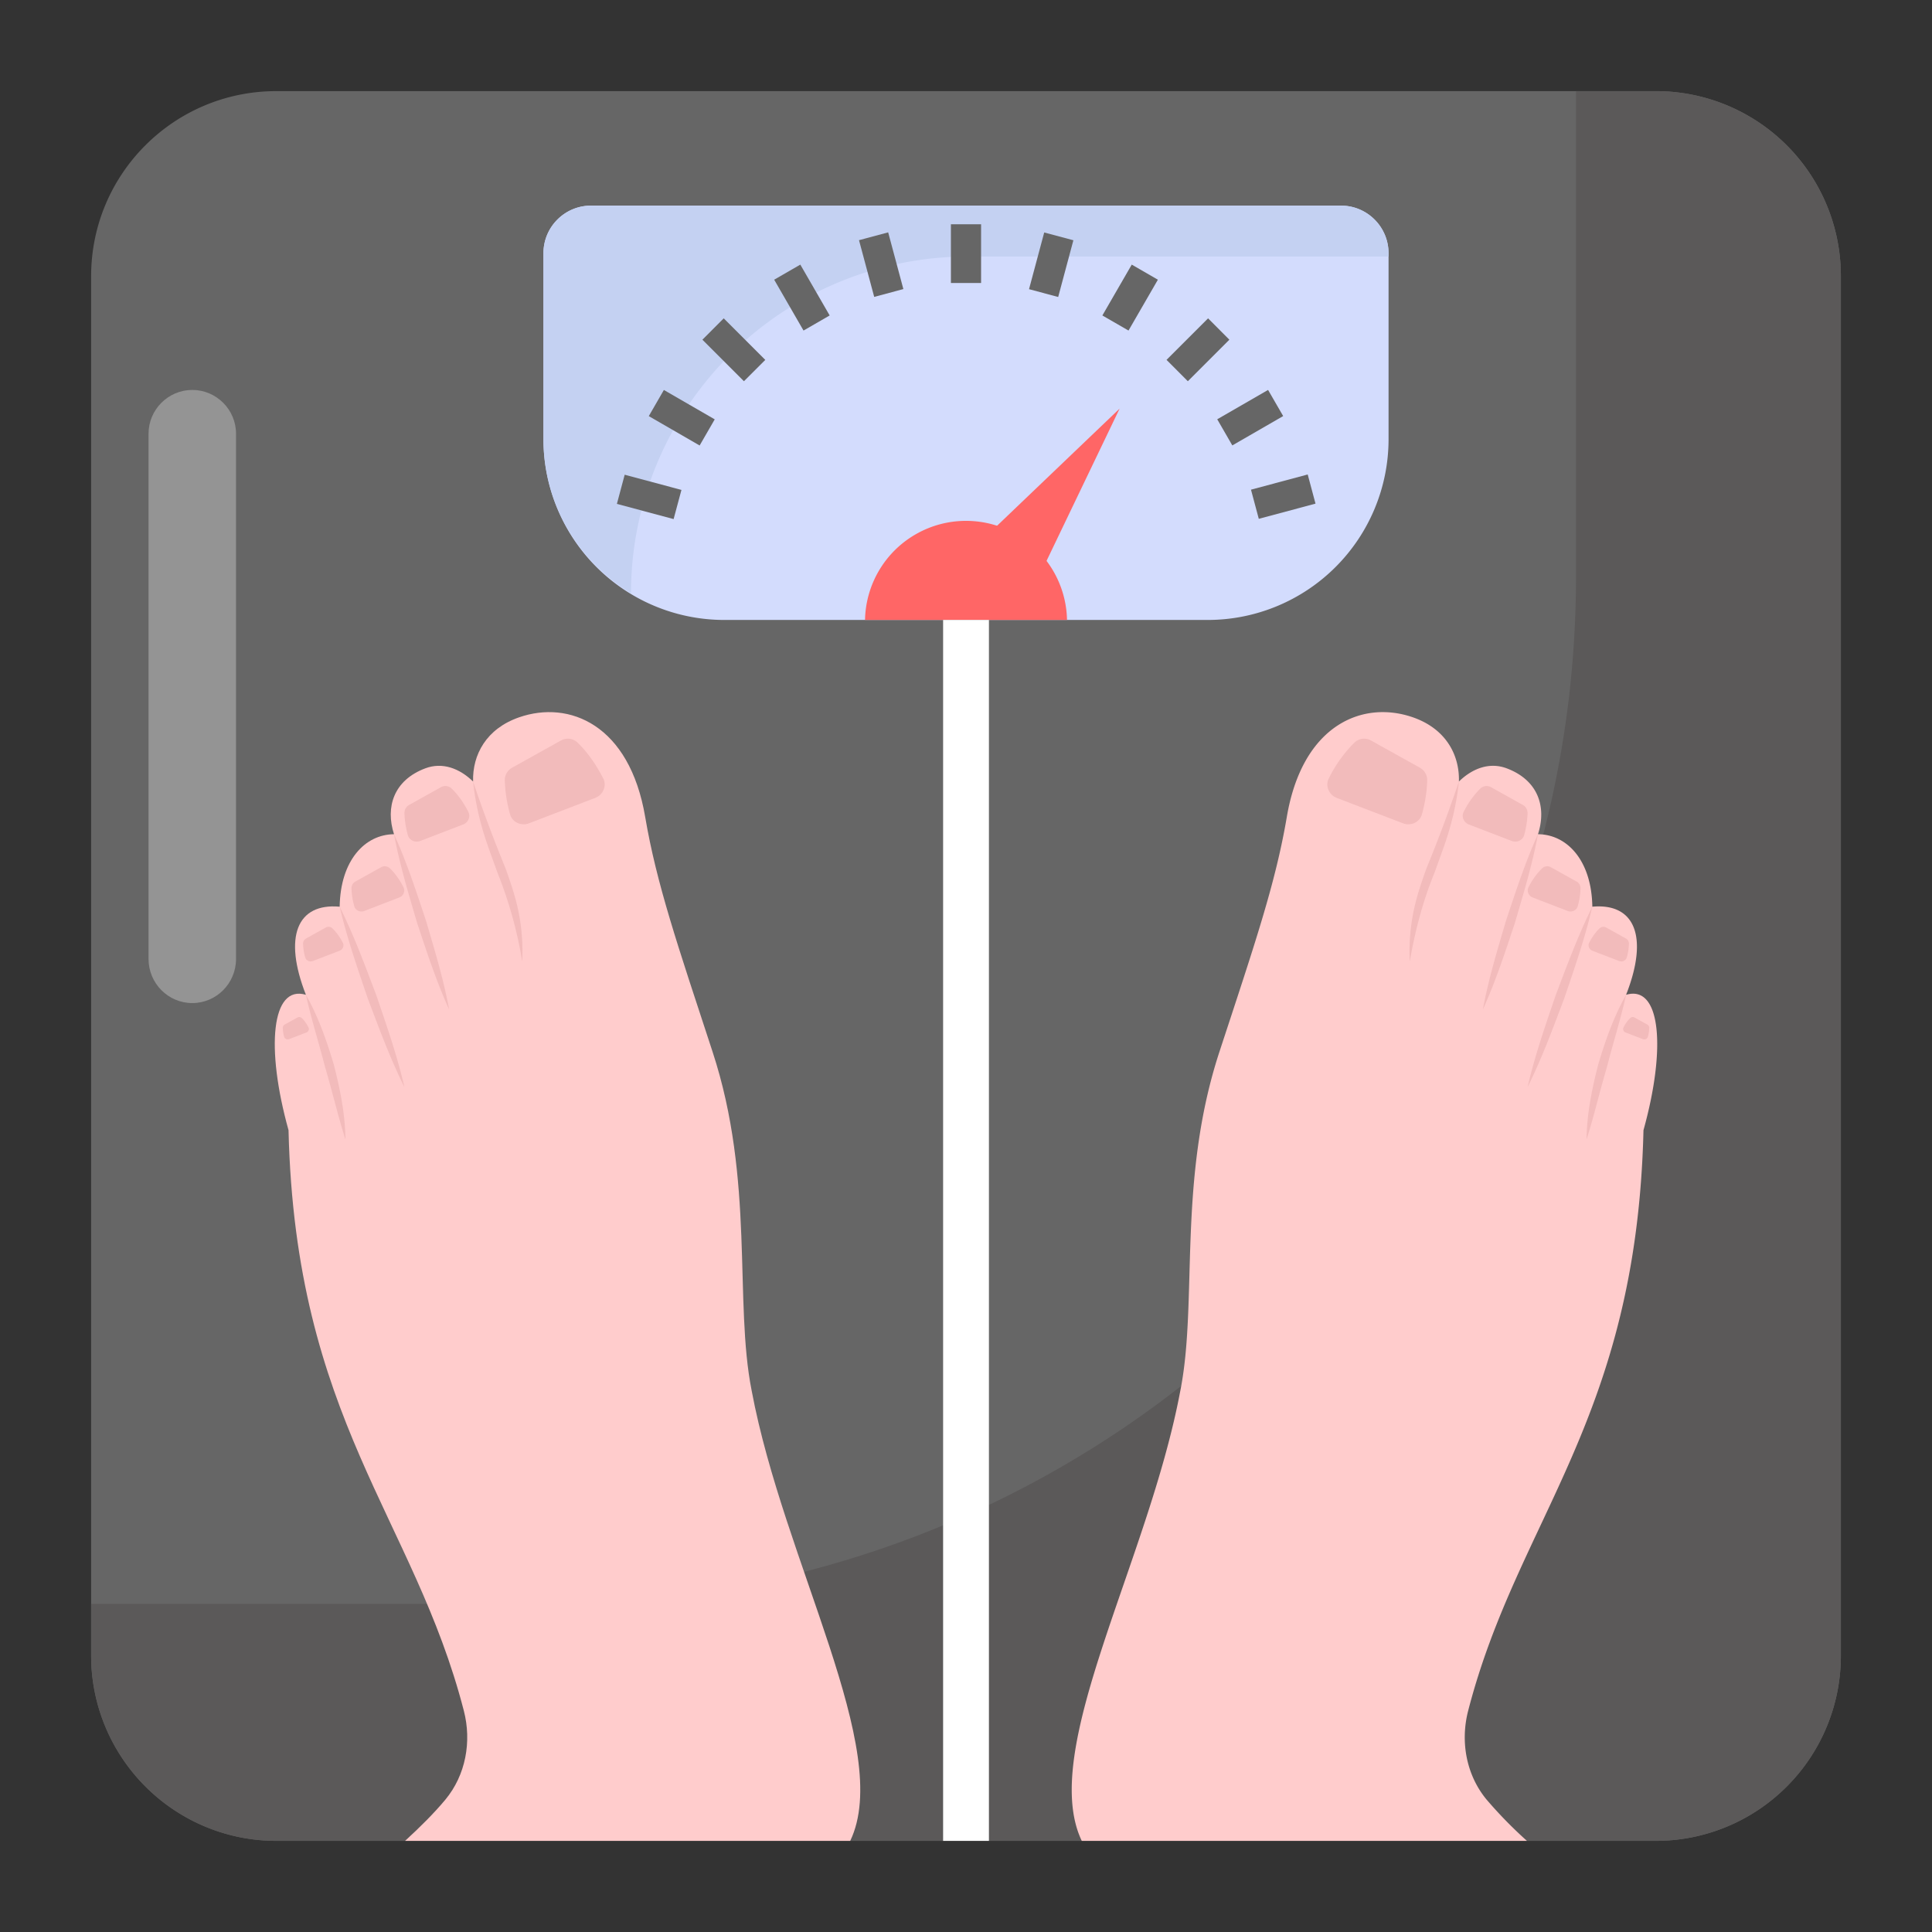 <svg xmlns="http://www.w3.org/2000/svg" version="1.1" xmlns:xlink="http://www.w3.org/1999/xlink" width="512" height="512" x="0" y="0" viewBox="0 0 53 53" style="enable-background:new 0 0 512 512" xml:space="preserve" class="hovered-paths"><rect x="0" y="0" width="53" height="53" fill="#333333" stroke="none"/><g><path fill="#666666" d="M50.5 7.577v37.846a5.078 5.078 0 0 1-5.077 5.077H7.577A5.085 5.085 0 0 1 2.5 45.423V7.577C2.5 4.767 4.78 2.5 7.577 2.5h37.846A5.07 5.07 0 0 1 50.5 7.577z" opacity="1" data-original="#666666" class="hovered-path"></path><path fill="#5b5959" d="M45.423 2.5h-2.189v13.309c0 15.568-12.62 28.189-28.189 28.189H2.5v1.425c0 2.792 2.285 5.077 5.077 5.077h37.846a5.077 5.077 0 0 0 5.077-5.077V7.577A5.077 5.077 0 0 0 45.423 2.5z" opacity="1" data-original="#5b5959"></path><path fill="#d3dcfd" d="M38.092 6.946v5.1a4.961 4.961 0 0 1-4.961 4.961H19.87a4.961 4.961 0 0 1-4.962-4.961v-5.1c0-.72.584-1.305 1.305-1.305h20.573c.72 0 1.305.584 1.305 1.305z" opacity="1" data-original="#d3dcfd"></path><path fill="#c4d1f2" d="M17.31 16.276a9.239 9.239 0 0 1 9.24-9.239h11.542v-.09c0-.722-.584-1.306-1.305-1.306H16.214c-.72 0-1.305.584-1.305 1.305v5.1c0 1.8.968 3.36 2.402 4.23z" opacity="1" data-original="#c4d1f2" class=""></path><path fill="#ff6666" d="M23.73 17.007a2.771 2.771 0 0 1 5.541 0z" opacity="1" data-original="#ff6666"></path><path fill="#ff6666" d="m28.38 16.073-1.566-1.136 3.9-3.728z" opacity="1" data-original="#ff6666"></path><path fill="#666666" d="M26.086 6.152h.828v1.611h-.828zM23.565 6.589l.8-.215.417 1.556-.8.215zM21.238 7.673l.717-.414.805 1.395-.717.414zM19.269 9.319l.585-.586 1.14 1.14-.586.585zM17.798 11.415l.414-.717 1.395.806-.414.717zM16.923 13.823l.214-.8 1.557.417-.215.8zM34.318 13.433l1.556-.417.214.8-1.556.417zM33.392 11.502l1.395-.805.414.717-1.395.805zM32.001 9.872l1.14-1.139.584.586-1.139 1.139zM30.241 8.654l.806-1.395.717.414-.806 1.395zM28.229 7.933l.417-1.556.8.214-.417 1.556z" opacity="1" data-original="#666666" class="hovered-path"></path><path fill="#ffffff" d="M25.872 17.007h1.257V50.5h-1.257z" opacity="1" data-original="#ffffff"></path><path fill="#fff" d="M6.475 11.897v14.41c0 .67-.54 1.21-1.2 1.21s-1.2-.54-1.2-1.21v-14.41c0-.66.54-1.2 1.2-1.2s1.2.54 1.2 1.2z" opacity=".3"></path><path fill="#fcc" d="M11.112 50.5c.413-.378.793-.756 1.105-1.13.56-.675.727-1.593.507-2.441-1.368-5.295-4.62-7.98-4.809-15.925-.63-2.261-.47-3.997.477-3.714-.625-1.592-.243-2.522.926-2.417.02-1.279.7-1.983 1.491-1.988-.24-.741-.012-1.481.859-1.808.47-.176.937 0 1.31.362-.02-.736.363-1.45 1.265-1.762 1.371-.475 3.026.198 3.456 2.733.312 1.835.885 3.506 1.848 6.441 1.162 3.541.587 6.85 1.073 9.298.88 4.7 3.897 9.862 2.704 12.351H11.112z"></path><g fill="#f2bbbb"><path d="M12.978 21.439c.274.818.572 1.602.897 2.399.143.405.285.818.363 1.245.083.427.107.862.088 1.292a11.55 11.55 0 0 0-.685-2.45c-.14-.401-.3-.802-.416-1.218a7.328 7.328 0 0 1-.247-1.268zM10.81 22.885c.35.77.608 1.569.874 2.366.238.805.483 1.608.636 2.44-.35-.77-.61-1.568-.875-2.365-.237-.806-.482-1.61-.636-2.441zM9.318 24.873c.393.79.696 1.612 1.006 2.432.283.83.573 1.657.77 2.517-.393-.79-.695-1.612-1.005-2.432-.282-.83-.571-1.658-.77-2.517zM8.392 27.29c.342.605.57 1.26.768 1.923.17.67.31 1.35.316 2.046-.21-.661-.361-1.325-.557-1.98-.168-.662-.378-1.311-.527-1.99zM16.33 21.888l-1.82.698c-.21.081-.456-.028-.517-.245a3.856 3.856 0 0 1-.145-.942.39.39 0 0 1 .208-.343l1.327-.739a.386.386 0 0 1 .454.047c.265.256.51.593.712.993.102.202-.007.45-.218.53zM12.707 22.617l-1.182.454c-.137.052-.297-.019-.336-.16-.059-.212-.09-.42-.094-.61a.253.253 0 0 1 .135-.223l.861-.48a.25.25 0 0 1 .295.03c.172.166.331.385.462.645.067.131-.004.291-.141.344zM10.953 24.621l-.961.37c-.112.042-.242-.016-.273-.13a2.037 2.037 0 0 1-.077-.498.205.205 0 0 1 .11-.181l.7-.39a.204.204 0 0 1 .24.024c.14.135.27.313.377.525.053.107-.004.237-.116.28zM9.318 26.081l-.736.283c-.085.032-.185-.012-.21-.1a1.559 1.559 0 0 1-.058-.38.157.157 0 0 1 .084-.139l.537-.299a.156.156 0 0 1 .183.02c.108.103.207.239.288.4.041.083-.003.182-.088.215zM8.406 28.324l-.476.183c-.055.02-.12-.008-.135-.065a1.008 1.008 0 0 1-.038-.246c0-.037.022-.071.054-.09l.347-.192a.1.1 0 0 1 .119.012c.07.067.133.155.186.26.027.052-.002.117-.057.138z"></path></g><path fill="#fcc" d="M41.888 50.5a11.946 11.946 0 0 1-1.105-1.13c-.56-.675-.727-1.593-.507-2.441 1.368-5.295 4.62-7.98 4.809-15.925.63-2.261.47-3.997-.477-3.714.625-1.592.243-2.522-.926-2.417-.02-1.279-.7-1.983-1.491-1.988.24-.741.012-1.481-.859-1.808-.47-.176-.937 0-1.31.362.02-.736-.363-1.45-1.265-1.762-1.371-.475-3.026.198-3.456 2.733-.312 1.835-.885 3.506-1.848 6.441-1.162 3.541-.587 6.85-1.073 9.298-.88 4.7-3.897 9.862-2.704 12.351h12.212z"></path><g fill="#f2bbbb"><path d="M40.022 21.439a39.798 39.798 0 0 1-.897 2.399c-.143.405-.285.818-.363 1.245a5.454 5.454 0 0 0-.088 1.292c.148-.85.36-1.66.685-2.45.14-.401.3-.802.416-1.218.12-.415.202-.84.247-1.268zM42.19 22.885c-.35.77-.608 1.569-.874 2.366-.238.805-.483 1.608-.636 2.44.35-.77.61-1.568.875-2.365.237-.806.482-1.61.636-2.441zM43.682 24.873c-.393.79-.696 1.612-1.006 2.432-.283.83-.573 1.657-.77 2.517.393-.79.695-1.612 1.005-2.432.282-.83.571-1.658.77-2.517zM44.608 27.29c-.342.605-.57 1.26-.768 1.923-.17.67-.31 1.35-.316 2.046.21-.661.361-1.325.557-1.98.168-.662.378-1.311.527-1.99zM36.67 21.888l1.82.698c.21.081.456-.028.517-.245.09-.328.139-.648.145-.942a.39.39 0 0 0-.208-.343l-1.327-.739a.386.386 0 0 0-.454.047 3.69 3.69 0 0 0-.712.993c-.102.202.007.45.218.53zM40.293 22.617l1.182.454c.137.052.297-.019.336-.16.059-.212.09-.42.094-.61a.253.253 0 0 0-.135-.223l-.861-.48a.25.25 0 0 0-.295.03 2.396 2.396 0 0 0-.462.645c-.067.131.004.291.141.344zM42.047 24.621l.961.37c.112.042.242-.016.273-.13.049-.174.074-.343.077-.498a.205.205 0 0 0-.11-.181l-.7-.39a.204.204 0 0 0-.24.024 1.95 1.95 0 0 0-.377.525c-.053.107.004.237.116.28zM43.682 26.081l.736.283c.085.032.185-.012.21-.1a1.56 1.56 0 0 0 .058-.38.157.157 0 0 0-.084-.139l-.537-.299a.156.156 0 0 0-.183.02c-.108.103-.207.239-.288.4-.041.083.003.182.088.215zM44.594 28.324l.476.183c.055.02.12-.008.135-.065.024-.085.036-.169.038-.246a.102.102 0 0 0-.054-.09l-.347-.192a.1.1 0 0 0-.119.012.964.964 0 0 0-.186.26c-.027.052.002.117.057.138z"></path></g></g></svg>
